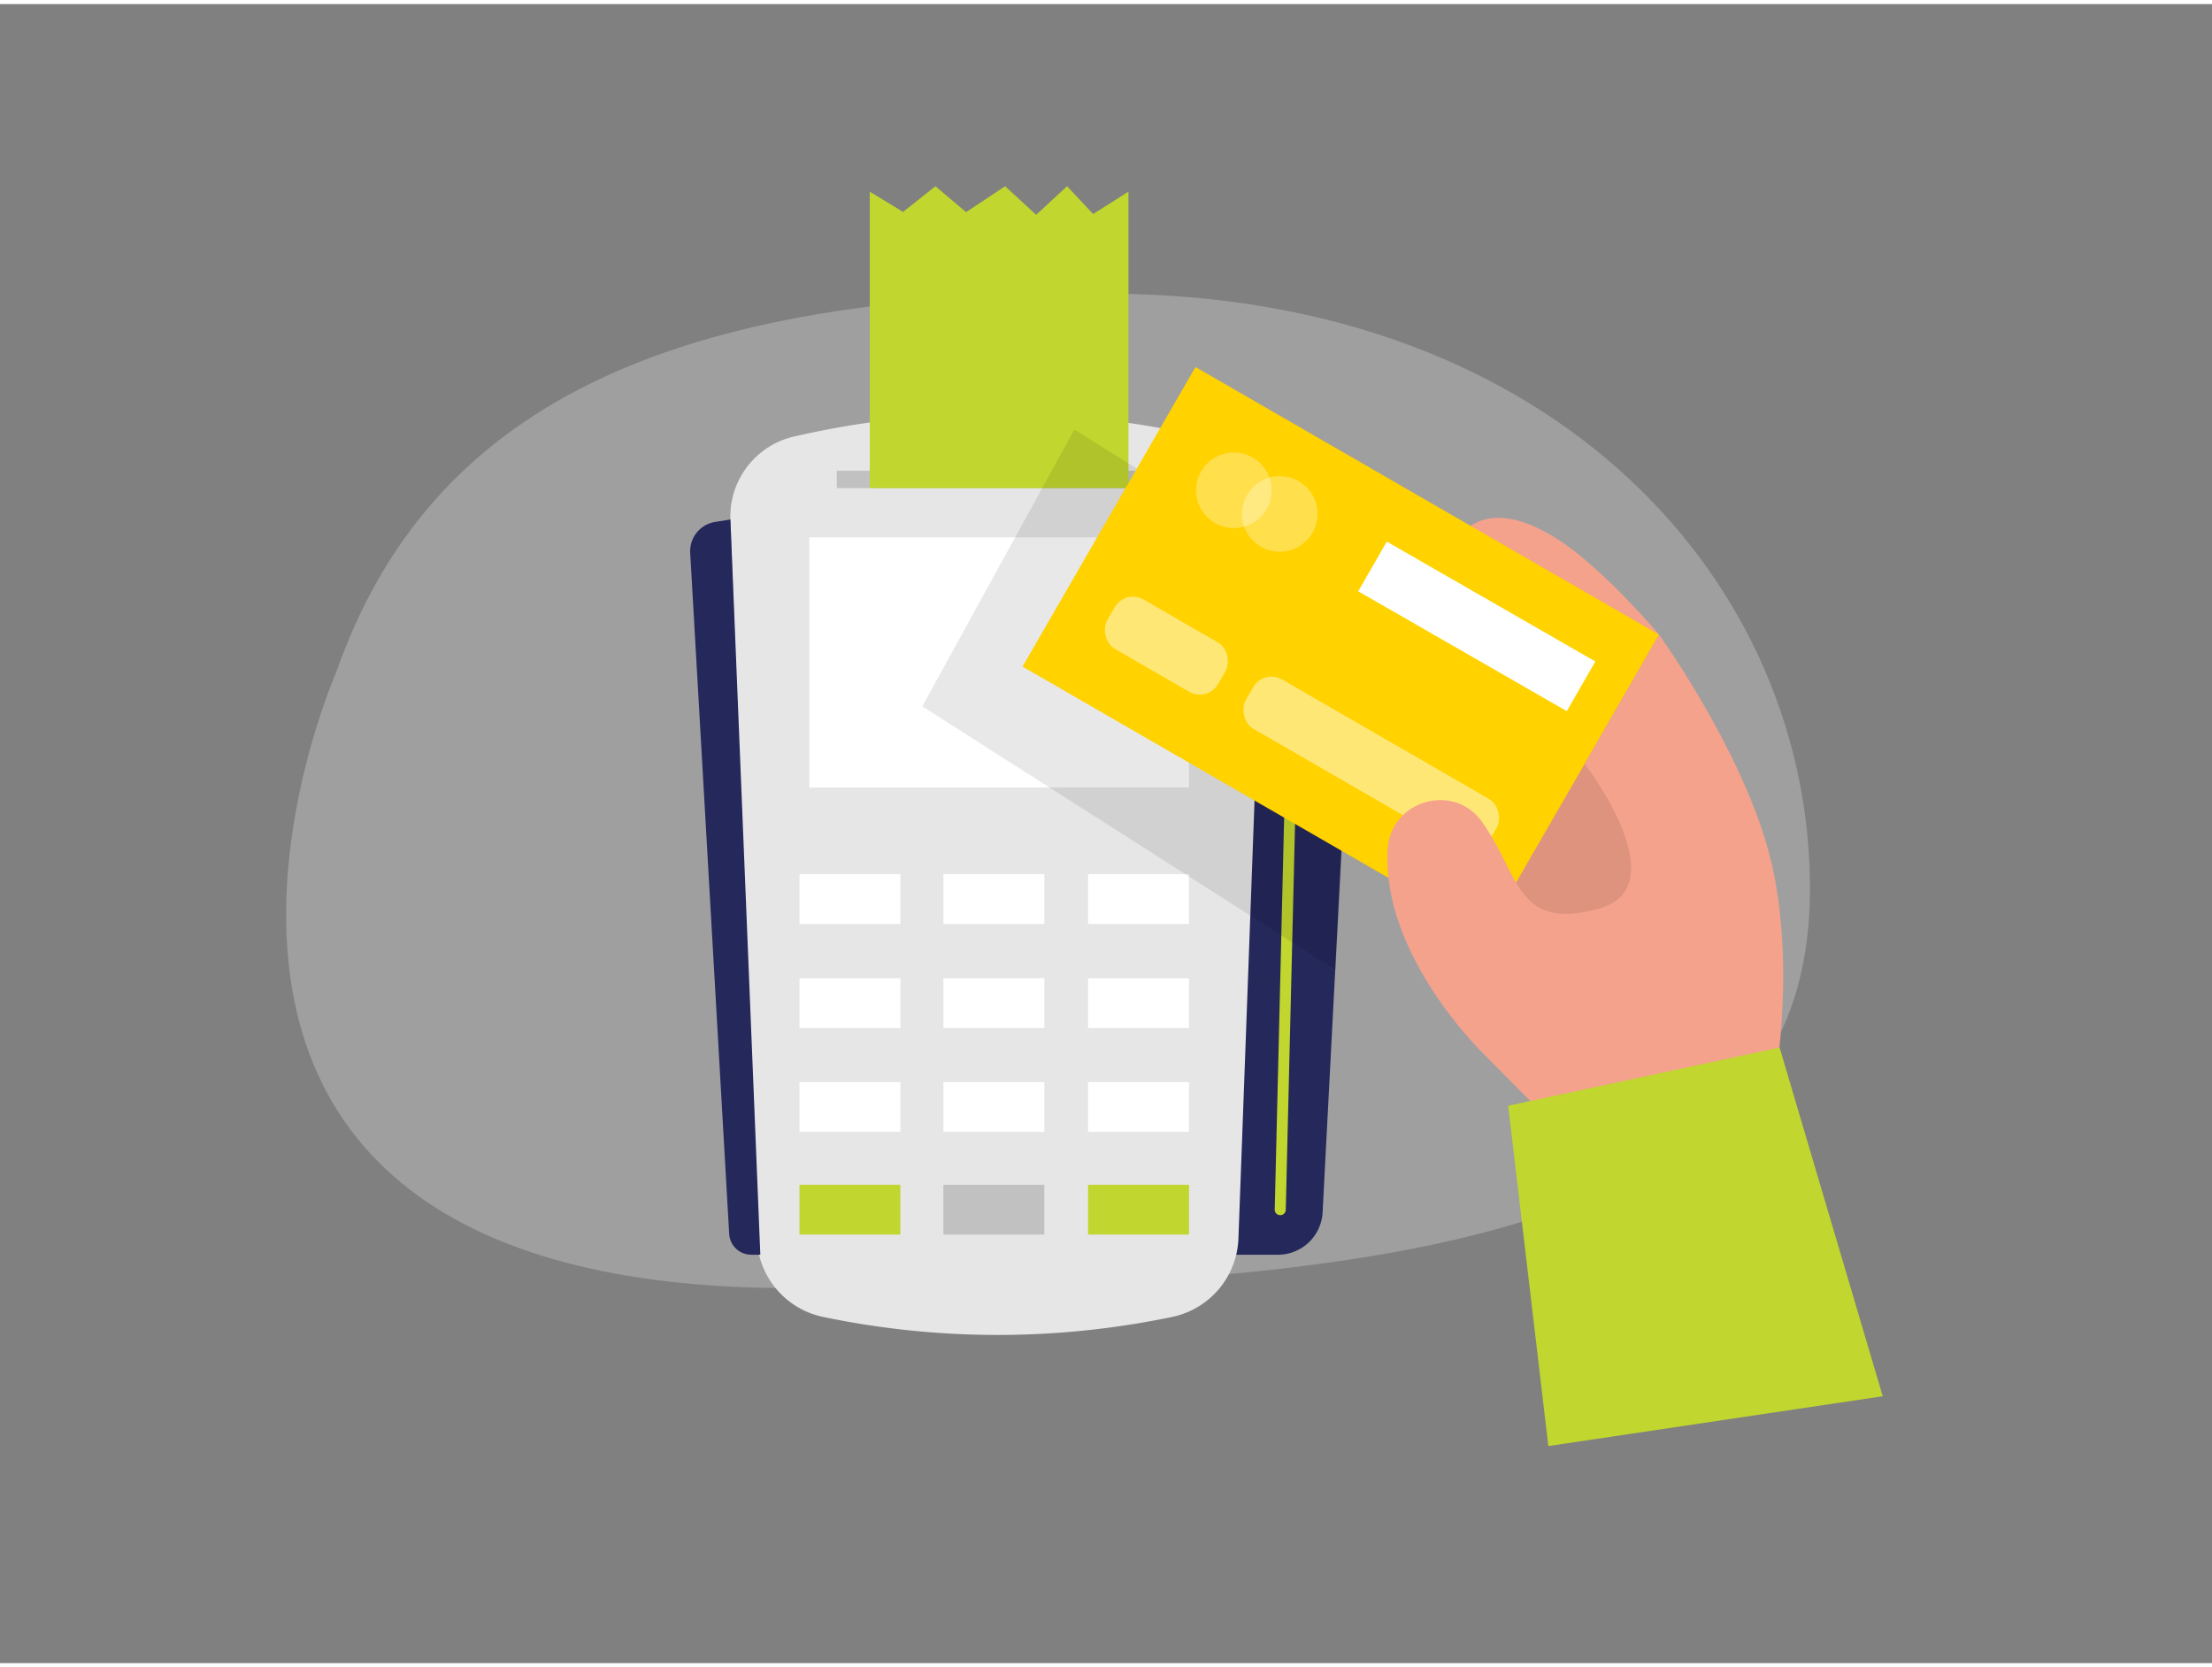 <svg xmlns="http://www.w3.org/2000/svg" id="Layer_1" data-name="Layer 1" viewBox="0 0 400 300" width="406" height="306" class="illustration styles_illustrationTablet__1DWOa"><rect x="0" y="0" width="400" height="300" fill="#808080" stroke="none"/><path d="M60.8,120.82S12.18,230.63,140.19,232.17s186.52-15.32,187.1-71.2S281.77,53,201.41,52.38,77.6,72.81,60.8,120.82Z" fill="#e6e6e6" opacity="0.3"></path><path d="M228.54,90.49h9.91a7,7,0,0,1,7,7.37l-6.28,120.62a8.09,8.09,0,0,1-8.08,7.67h-7.57Z" fill="#24285b"></path><polygon points="269.27 140.98 270.31 162.93 291.22 171.91 303.66 160.34 302.27 148.24 283.44 128.37 269.27 140.98" fill="#f4a28c"></polygon><polygon points="269.27 140.98 270.31 162.93 291.22 171.91 303.66 160.34 302.27 148.24 283.44 128.37 269.27 140.98" opacity="0.09"></polygon><path d="M300,114s-9.65-11.43-17.63-16.77c-15.72-10.54-21.42.69-20.73,6.91s19.17,25.23,19.17,25.23Z" fill="#f4a28c"></path><path d="M143.57,78.2h0a14.84,14.84,0,0,0-11.49,15l4.78,130a15.06,15.06,0,0,0,12,14.2h0a154.48,154.48,0,0,0,63.09,0h0a15.06,15.06,0,0,0,12-14.2l4.78-130a14.84,14.84,0,0,0-11.49-15h0A164.31,164.31,0,0,0,143.57,78.2Z" fill="#e6e6e6"></path><rect x="146.34" y="96.43" width="68.67" height="45.23" fill="#fff"></rect><path d="M132.08,93.2l-2.76.44a5.37,5.37,0,0,0-4.51,5.6l7.05,123.13a4,4,0,0,0,4,3.78h1.63Z" fill="#24285b"></path><rect x="144.57" y="157.33" width="18.25" height="9" fill="#fff"></rect><rect x="170.6" y="157.33" width="18.25" height="9" fill="#fff"></rect><rect x="196.76" y="157.33" width="18.25" height="9" fill="#fff"></rect><rect x="144.57" y="176.16" width="18.25" height="9" fill="#fff"></rect><rect x="170.6" y="176.16" width="18.25" height="9" fill="#fff"></rect><rect x="196.76" y="176.16" width="18.25" height="9" fill="#fff"></rect><rect x="144.57" y="194.92" width="18.25" height="9" fill="#fff"></rect><rect x="170.6" y="194.92" width="18.25" height="9" fill="#fff"></rect><rect x="196.76" y="194.92" width="18.25" height="9" fill="#fff"></rect><rect x="144.57" y="213.5" width="18.25" height="9" fill="#c1d62e"></rect><rect x="170.6" y="213.5" width="18.25" height="9" fill="#c1c1c1"></rect><rect x="196.76" y="213.5" width="18.25" height="9" fill="#c1d62e"></rect><path d="M231.51,219h0a1,1,0,0,1-1-1l3-124.8a1,1,0,0,1,1-1,1,1,0,0,1,1,1l-3,124.8A1,1,0,0,1,231.51,219Z" fill="#c1d62e"></path><rect x="151.32" y="84.39" width="58.76" height="3.14" fill="#c1c1c1"></rect><polygon points="157.28 87.53 157.28 33.92 163.3 37.58 169.15 32.94 174.7 37.62 181.76 32.94 187.37 38.1 192.96 32.94 197.67 37.96 204.06 33.92 204.06 87.53 157.28 87.53" fill="#c1d62e"></polygon><polygon points="216.28 90.7 194.28 76.94 166.78 126.99 241.54 174.68 243.62 134.56 216.28 90.7" opacity="0.09"></polygon><rect x="194.06" y="85.64" width="96.82" height="62.55" transform="translate(90.94 -105.57) rotate(30)" fill="#ffd200"></rect><rect x="244.31" y="106.91" width="43.35" height="10.33" transform="matrix(0.87, 0.5, -0.5, 0.87, 91.68, -117.97)" fill="#fff"></rect><rect x="199.35" y="110.85" width="23.14" height="10.33" rx="3.82" transform="translate(86.26 -89.92) rotate(30)" fill="#fff" opacity="0.46"></rect><rect x="222.54" y="132.24" width="50.85" height="10.33" rx="3.82" transform="translate(101.92 -105.58) rotate(30)" fill="#fff" opacity="0.46"></rect><path d="M268.12,189.67s-18.33-17.73-17.19-36.84c.52-8.78,11.83-12.17,17-5.05l.2.29c6.74,9.57,6.11,19.53,20.85,15.55s-2.42-26.23-2.42-26.23L300,114s16.47,22.86,20.62,42.5,0,40.37,0,40.37l-37.58,7.86Z" fill="#f4a28c"></path><polygon points="272.73 199.21 321.81 188.69 340.46 251.74 279.99 260.75 272.73 199.21" fill="#c1d62e"></polygon><circle cx="223.12" cy="87.92" r="6.84" fill="#fff" opacity="0.3"></circle><circle cx="231.42" cy="92.19" r="6.84" fill="#fff" opacity="0.3"></circle></svg>